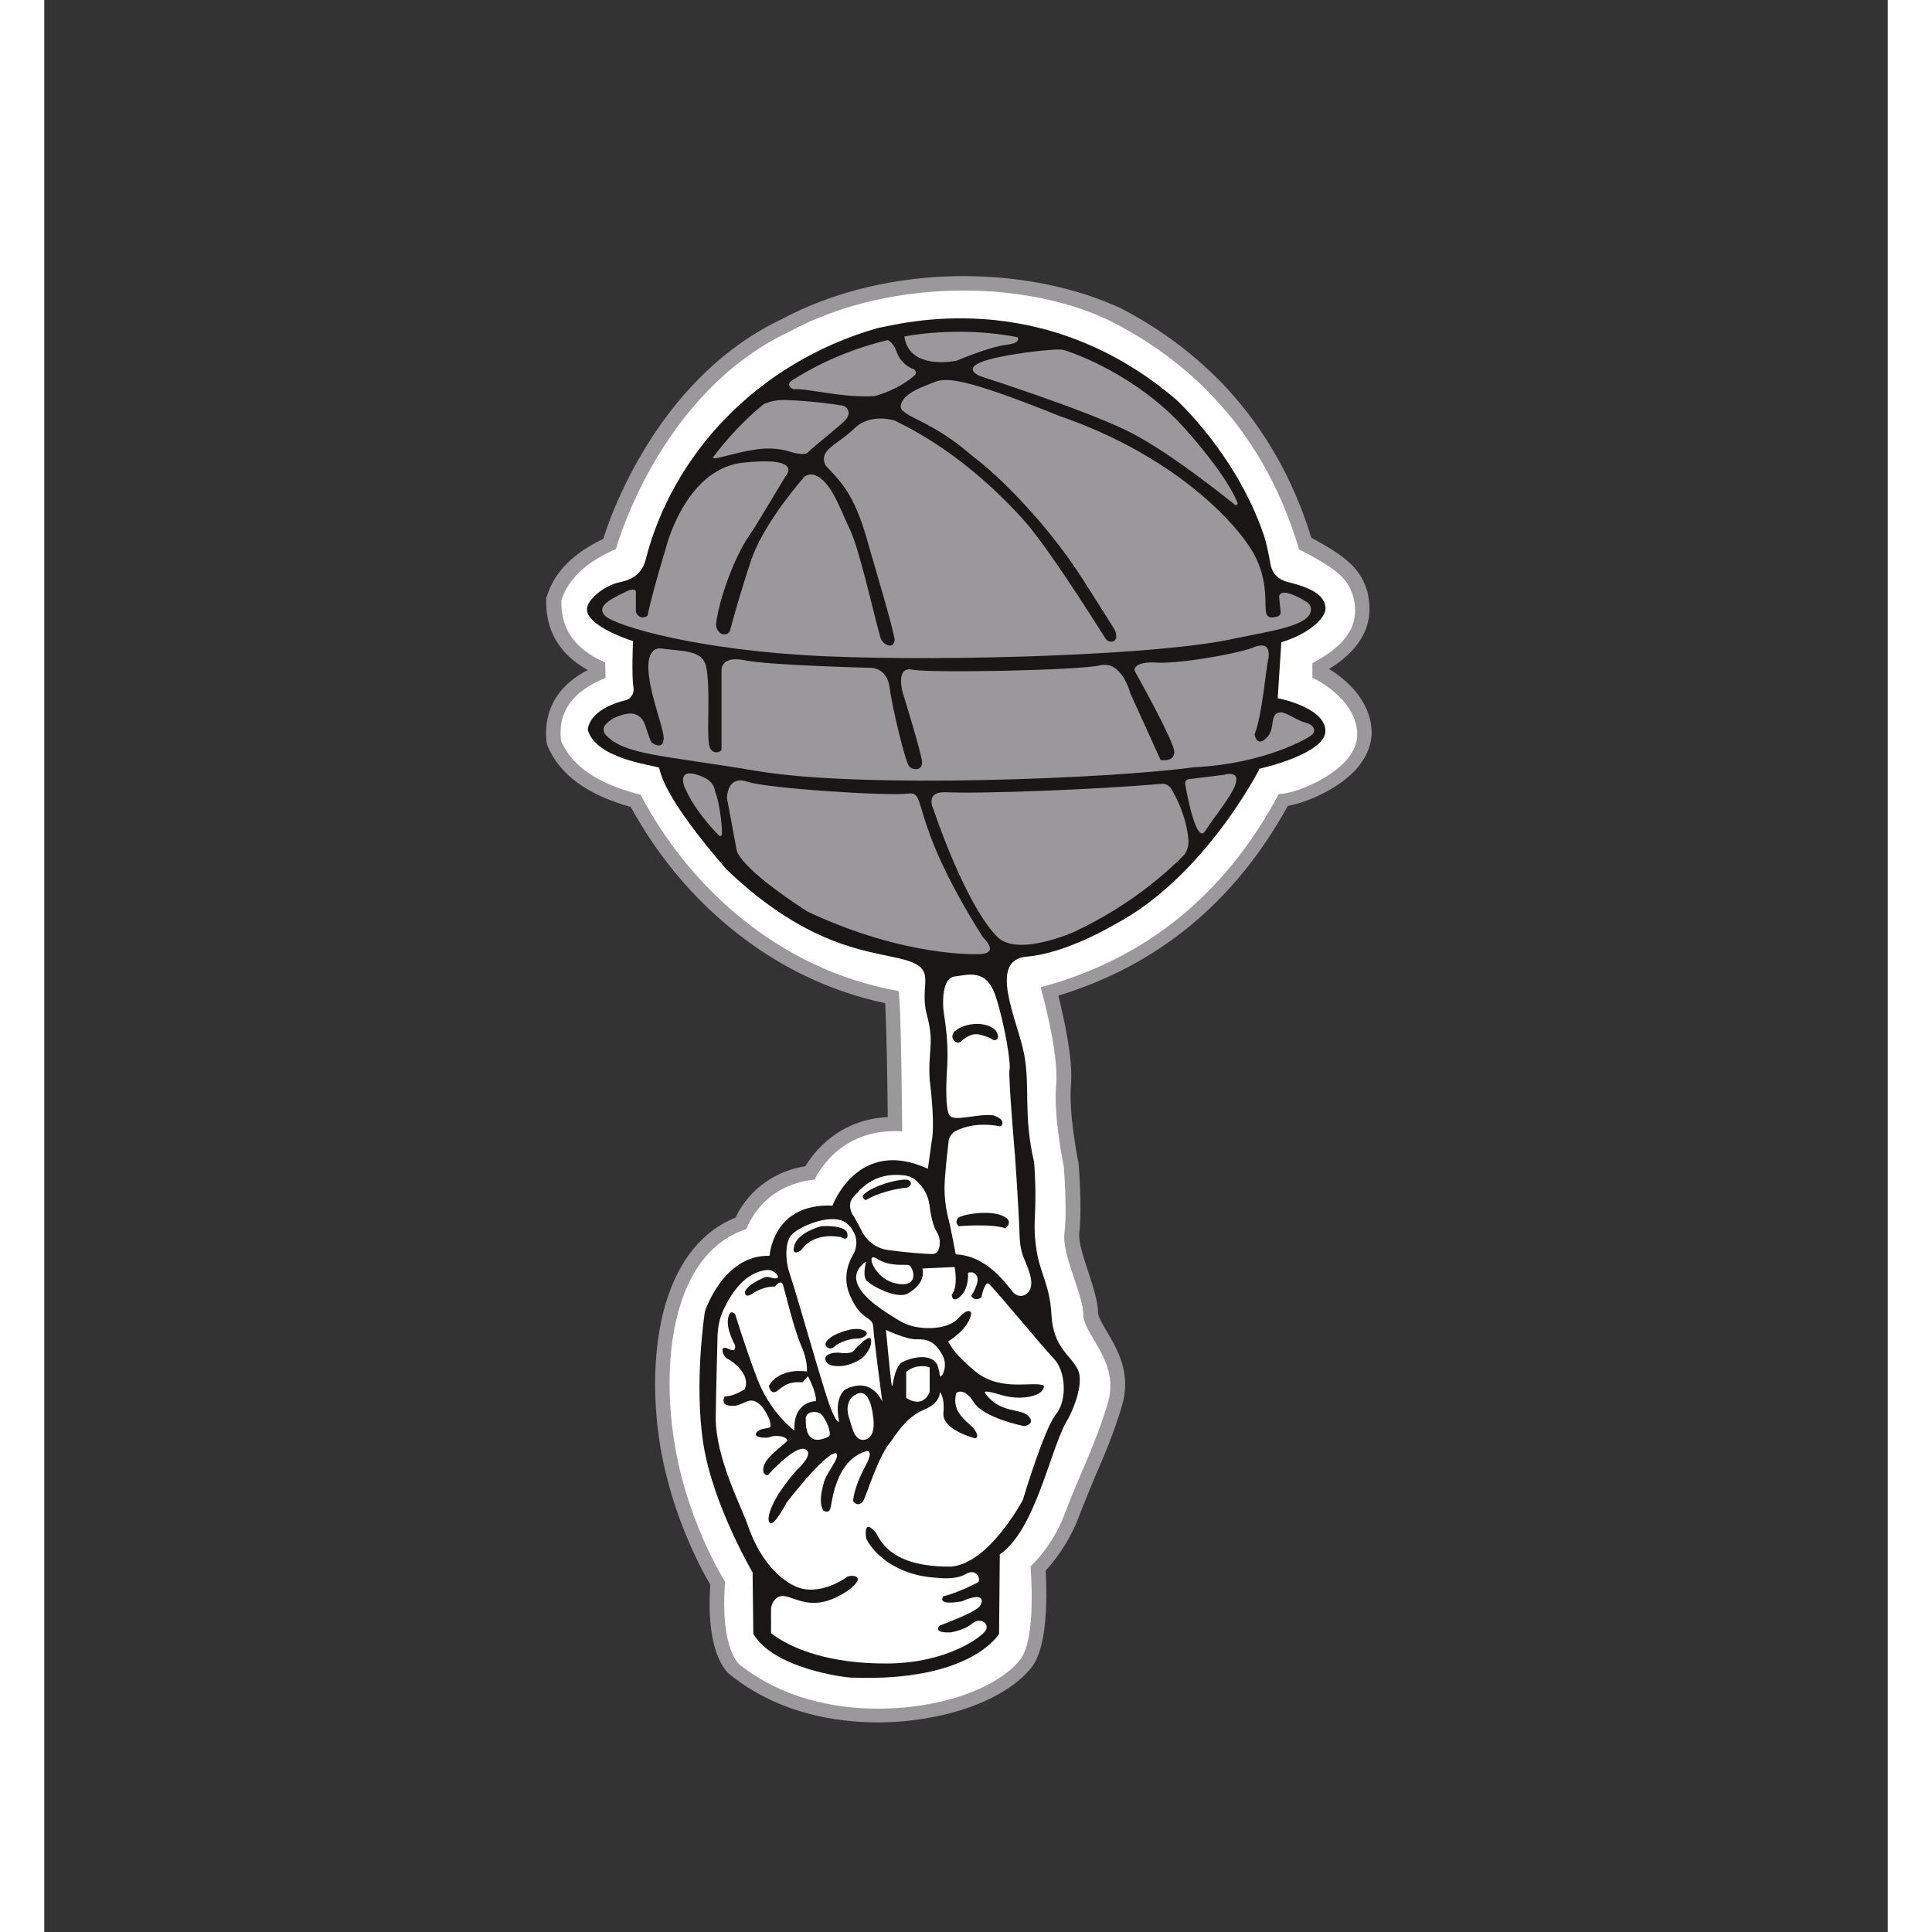 <?xml version="1.0" encoding="utf-8"?>
<!-- Generator: Adobe Illustrator 27.1.1, SVG Export Plug-In . SVG Version: 6.00 Build 0)  -->
<svg version="1.1" width="52" height="52" x="121" y="110" xmlns="http://www.w3.org/2000/svg" xmlns:xlink="http://www.w3.org/1999/xlink" 
	 viewBox="0 0 510.1 534.6" style="enable-background:new 0 0 510.1 534.6;" xml:space="preserve">
<rect x="0" y="0" width="510.1" height="534.6" fill="#333333" stroke="none"/>
<style type="text/css">
	.st07{fill:#FFFFFF;}
	.st17{fill:#9A989A;}
	.st27{fill:#191615;}
</style>

<g id="Layer_2">
	<g>
		<path class="st07 col2" d="M230.5,474.7c-10.8,0-26.4-2.2-39.5-12.7c-0.6-0.5-6.2-5.3-4.8-23.9c-2-3.3-11.6-20.2-14.5-41.9
			c-2.9-22.3,0.9-50.5,20.9-57.7c1.3-3,6.3-12.2,19.1-13.9c1.8-3.4,8.5-13.5,23.4-13.5c0.1,0,0.1,0,0.2,0
			c-0.1-12.5-0.4-30.4-0.8-35.1c-29.4-5.7-55.8-25.9-71-54.3c-12-3.2-19.3-8.4-22.5-15.9l-0.1-0.3l0-0.3c-1-8.5,3.1-14.9,12.2-18.9
			l-0.1-1.7c-8.4-4-12.5-10.3-12.2-18.6l0-0.3l0.1-0.3c2-6.3,7-11.2,15.3-15c2-6.6,14.6-44.3,48.7-60.4c18-9.7,36.8-11.7,49.4-11.7
			c16.1,0,31.2,3.3,42.6,9.2c25.8,13.3,43.2,34.5,51.8,62.9c10.2,5.4,13.9,8.3,15.5,14.8c2.1,10.1-5.2,15.8-11.4,19.3v1.6
			c3.3,1.8,12.2,7.5,12.4,16.8c0.1,3.3-1.4,6.5-4.3,9.4c-5,5.1-13.6,8.6-18.1,9.1c-14.7,27-36.4,44.8-64.7,52.9
			c1.3,5,4.5,18.1,3.9,25.7c-0.7,8.6,2,21.9,2.1,22l0,0.1l0,0.1c0,0.5,1,12.3,0.2,18.8c-0.4,3,1.2,7.8,2.6,12
			c1.3,4,2.6,7.8,2.5,10.6c0.2,1.6,1.4,3.6,2.7,5.8c2.9,4.8,6.4,10.8,4,19c-2.1,7.1-4.7,13.3-7.3,19.3c-1.6,3.7-3.1,7.2-4.5,11
			c-3.1,8.3-7.7,13.4-9.5,15.2c0.3,4.5,1.2,20.6-3.4,26.4c-5.5,6.8-17,11.9-30.8,13.6C237.3,474.5,233.9,474.7,230.5,474.7z"/>
		<path class="st17 col1" d="M254.4,80.4c15.8,0,30.7,3.3,41.7,9c17.2,8.9,40.5,26.6,51.1,62.6c10.8,5.6,13.9,8.3,15.2,13.9
			c1.7,8.2-3.6,13.4-11.5,17.6v4c0,0,12.2,5.6,12.4,15.6c0.2,9.9-16.8,16.6-21.5,16.6c-0.1,0-0.1,0-0.2,0
			c-15.2,28.5-37.4,45.8-65.9,53.5c0,0,5.1,17.9,4.3,26.9c-0.8,9,2.1,22.6,2.1,22.6s1,12.1,0.2,18.4c-0.8,6.3,5.4,17.4,5.2,23
			c0.7,6,10.1,12.9,6.8,24.1c-3.3,11.2-8,20.2-11.7,30.1c-3.7,10-9.7,15.1-9.7,15.1s1.8,20-2.9,25.9c-4.7,5.9-15.3,11.1-29.5,12.9
			c-3.1,0.4-6.4,0.6-9.9,0.6c-12.4,0-26.6-3-38.2-12.2c0,0-5.5-4.2-4-22.9c0,0-11.5-18-14.5-41.7c-3.1-23.6,1.6-49.9,20.4-55.9
			c0,0,4.1-12.3,18.9-13.7c0,0,5.7-13.4,22-13.4c0.7,0,1.5,0,2.2,0.1c0,0-0.3-38.9-1.1-38.9c0,0,0,0,0,0
			c-33.7-6-58.3-29.5-71.3-54.3c-10.7-2.7-18.7-7.2-22-14.9c-1-8.4,3.6-13.9,12.3-17.4l-0.1-4.3c-8.1-3.5-12.4-9.1-12.1-17.2
			c2-6.3,7.4-10.8,15.1-14.2c0,0,11.7-43,47.9-60.1C220.7,83.9,238,80.4,254.4,80.4 M254.4,76.4L254.4,76.4
			c-12.8,0-31.9,2.1-50.3,11.9c-15.5,7.3-29.1,20.5-39.2,38c-5.9,10.2-9.1,19.1-10.2,22.8c-8.4,4-13.5,9.2-15.6,15.8l-0.2,0.5l0,0.5
			c-0.2,6,1.7,14.1,11.5,19.5c-10.6,5.5-12.1,13.8-11.4,20l0.1,0.6l0.2,0.5c3.4,7.9,10.9,13.4,23,16.8c7.1,13,16.7,24.7,28.1,33.9
			c12.7,10.3,26.9,17.1,42.3,20.4c0.3,5.7,0.6,19.9,0.7,31.5c-13.5,0.7-20.3,9.5-22.8,13.6c-12.1,2-17.5,10.3-19.3,14.2
			c-9,3.6-15.6,11.6-19.2,23.3c-3.1,10.1-3.9,23-2.2,36.2c2.7,21.1,11.8,37.7,14.4,42.1c-1.3,18.5,4.2,24,5.6,25
			c13.5,10.8,29.6,13.1,40.7,13.1c3.5,0,7-0.2,10.4-0.7c14.3-1.8,26.3-7.2,32.1-14.4c4.8-6,4.3-20.9,4-26.9
			c2.2-2.4,6.4-7.5,9.3-15.2c1.4-3.7,2.9-7.2,4.4-10.9c2.6-6,5.3-12.3,7.4-19.5c2.7-9-1.3-15.7-4.2-20.6c-1.1-1.9-2.2-3.7-2.4-5
			c0-3.2-1.3-7-2.6-11.1c-1.3-4-2.9-8.6-2.6-11.1c0.8-6.6-0.1-18.7-0.2-19.2l0-0.3l-0.1-0.3c0-0.1-2.7-13.1-2-21.4
			c0.6-7-2-18.5-3.5-24.5c27.6-8.4,48.9-26,63.5-52.5c5.1-0.9,13.3-4.4,18.3-9.5c3.2-3.3,4.9-7.1,4.9-10.9
			c-0.2-9-7.5-14.9-11.8-17.5c5.1-3.1,13.1-9.5,10.8-20.4l0-0.1l0-0.1c-1.7-6.9-5.7-10.3-15.7-15.7c-4.9-16-12.8-29.9-23.4-41.4
			c-8.2-8.8-18-16.2-29.1-22C286.2,79.8,270.7,76.4,254.4,76.4L254.4,76.4z"/>
	</g>
</g>
<g id="Layer_3">
	<path class="st27" d="M166.4,154.9c7.3-28.7,30.4-54.4,64.1-64.1c6.5-1.2,45.2-11.9,82.4,19.5c0,0,16.7,14.9,24.5,37.6
		c0.9,2.7,1.4,5.5,1.9,8.2c0.3,1.7,1.3,4.1,5,5c6,1.5,9.8,3.4,10.2,6.8c0.5,3.4-5.6,7.9-12.2,9.8l-1,15.5c0,0,12.9,2.4,13.2,8.9
		c0.3,6.5-18.2,10.6-18.2,10.6s-15.2,30-40.1,43.1c0,0-13.3,8-24.3,8.9c-11,0.9-2.6,17.6-0.8,26.8c1.8,9.2-0.3,16.9,2.8,30.1
		c1,14.1-0.5,15.4,0.5,23.2c1,7.8,3.8,10.1,4.3,19.1c0.5,9.1,5.4,11.1,7.3,15.1c1.9,4-1.7,12.2-3.4,14.8
		c-4.5,8.5-8.6,29.8-18.2,36.3l-0.2,22c0,0-7.7,13.4-40.8,12.1c-1.9,0-21.6-2.5-27.2-12.1l-0.2-17c0,0-10.9-18.5-13.6-35.4
		c-2.7-16.9,0.4-36.8,0.4-36.8s5.1-15.8,17.9-15.4c0,0,0.8-14.6,17.4-13.9c0,0,7-19.1,26.4-10.2l1.1-7.9c0,0,1-3.7-0.6-16.7
		c-0.5-8.6,1.4-9.8-0.8-18.1s3-12.4-5.7-15c-8.7-2.6-26-2.4-49.8-25.2c-17.2-19.9-18-26.1-18.6-28.1c-2.9-0.9-17.4-2.6-19.7-10.4
		c0,0-0.2-5.7,10.7-8.3c0,0,2.4-0.8,1.9-3.8s-0.1-12.5-0.1-12.5s-10.3-3.2-12.4-7.4c-1.1-2.1,0.7-4.3,2.7-5.9c1.7-1.4,3.8-2.5,6-3
		C163.4,160.3,165.6,158.1,166.4,154.9z"/>
</g>
<g id="Layer_4">
	<g>
		<path class="st17 col1" d="M240.9,103.8c-1.8,1.6-5.4,4.2-11.1,5.8c-8.7,0.6-18.6-2.2-22.5-1.9c0,0-0.5-0.2-0.9-0.6
			c-0.5-0.5-0.3-1.3,0.3-1.7c8.1-5.2,17.1-9,26.7-11.3c0.9,0.5,1.8,1.4,2.4,3.1c1,3,3.2,4.4,4.7,4.9
			C241.2,102.4,241.4,103.3,240.9,103.8z"/>
		<path class="st17 col1" d="M221.7,116.2c-2,2.1-8.8,7.3-10.3,8.9c-0.8,0.9-3.1,0.5-5-0.1c-2.9-0.9-6-1.1-9-0.7c-6.5,0.9-11.8,3-12.3,2.4
			c0,0,0-0.1-0.1-0.1c4.1-5.4,8.7-10.4,14-14.7c0.1-0.1,0.2-0.2,0.3-0.2c1.7-0.6,3.1-1.1,6.2-1c6.2,0.2,12.8,1.1,15.2,1.5
			c0.8,0.1,1.4,0.6,1.7,1.3C222.7,114.1,222.7,115.1,221.7,116.2z"/>
		<path class="st17 col1" d="M266.3,95.4c-5,0.6-13.8,4.4-13.8,4.4s-13.2,2.9-14.5-6.7c5-0.9,10.1-1.3,15.3-1.3c5.5,0,10.8,0.5,16,1.5
			C269.7,93.9,269.7,95,266.3,95.4z"/>
		<path class="st17 col1" d="M205.3,131.5c0,0,4.8-5.4-12.6-3.4c-15.7,2.3-20.8,23.9-20.8,23.9s-3.3,10.7-5,18.4c0,0-1.9,1.5-3.2-1v-5.2
			c0,0,0.5-2.1-2.9-0.4s-8.4,3.8-5.6,6.6c2.8,2.8,26,9.7,61.1,11.2c35.1,1.5,93.3-0.4,113-4.9c10.6-2.2,20.7-3.5,21.2-7.8
			c0.1-1-0.4-1.9-1.3-2.4c-1.9-1.2-6.1-3.5-7.3-2c-0.2,0.2-0.2,0.5-0.2,0.8l0.4,4c0.1,0.6-0.3,1.1-0.9,1.3c-1,0.3-2.5,0.6-3-0.7
			c-0.8-2,0.9-8.9-3.7-17c-4.7-8.2-21.7-26.8-53.6-37.8c-26.1-10.5-31.3-10.7-34.5-9.4c-3,1.2-9,3.1-9.4,6.6
			c-0.1,0.5,0.2,1.1,0.6,1.4c2.6,2.4,9.1,3.7,19,12.3c7.7,5.7,21.1,19.1,30.9,34.5s8.8,14,8.8,14s1.1,2.6-0.7,3
			c-0.8,0.2-1.6-0.2-2-0.9c-4.2-6.6-16.8-26.6-23.4-33.6c-17.7-19.3-33.4-25.7-34.8-26.6c0,0-6.7-2.3-11.3,2.2
			c-4.6,4.5-10,5.8-7.9,10.2c4.1,4.4,7.8,7.7,11.4,20.3c3.6,12.6,6.4,21.6,7.7,27.7c0,0,0.1,2.2-1.7,1.8c-1.1-0.3-2-1.2-2.3-2.4
			c-2.7-10-5.9-24.7-8.6-30.2c-2.5-5.1-5-13.1-9.7-14.6c-1.1-0.3-2.3,0-3,0.9c-2.9,3.4-11.3,13.6-14.4,22.7
			c-3.1,9.3-5.2,17-5.8,19.3c-0.2,0.9-1.1,1.4-2,1.2c0,0,0,0-0.1,0c-1.2-0.4-1.9-1.7-1.8-3c1-7.5,5.3-18.6,8.9-23.9
			c0.7-1.1,1.4-2.1,2.1-3.2L205.3,131.5z"/>
		<path class="st17 col1" d="M259,104.1c0,0-4.7-1.8,0-3.8c4.7-2.1,20.8-4,22.9-3.5c2,0.5,20.3,6.7,33.8,21.9c10,11.2,13.7,18.2,14.5,20.5
			c0.1,0.4-0.3,0.7-0.7,0.5c-3.9-3.1-19.7-15.8-30.9-21C285.6,112.6,259,104.1,259,104.1z"/>
		<path class="st17 col1" d="M168,205.4c0,0,3.3,2.6,3.4-1.1c0.1-3.5-7.3-20.3-2.8-24.3c0.5-0.4,1.2-0.6,1.8-0.6c6,0.9,11.6,0.3,12.7,4.9
			c1.3,5.5,0.2,17.4,0.8,21.2c0.1,3.1,2.7,3.1,3.5,2v-22c0,0-0.3-4.2,6.4-2.8c6.7,1.4,35.1,2.1,35.1,2.1s4.3,0,5,5.4
			c0.7,5.4,4.3,20.5,5.4,21.8s3.7,1.2,3.6-1.1s-5.4-19.4-5.4-19.4s-2-7.2,2.7-6.2c4.7,1,46,0.2,52-1.2s8.3,7.7,8.3,7.7l8.4,18.5
			c0,0,3.8,0.7,3.8-2.2c0-2.9-11-22.5-11-22.5s-0.6-2.4,5.2-2.3c6.4,0.7,25.3-2.8,28-4.3c3.2-1.1,4.1,0.2,3.9,2.9
			c-0.8,2.9-1.7,15.8-3.9,21.3c0,0,0.5,3.7,3.3,1c2.8-2.7,0.4-7.1,4.3-7.1c2.6,0.8,4.3,2.3,6.6,2.9c2.3,0.6,2.8,2.2,1.8,3.2
			c-1,1.1-13.5,8.2-32.7,9.1c-23.6,3.2-91.9,5.9-120.6,1.1c-26.7-4.5-36.8-4.4-42.2-10c-0.8-0.8-0.8-2.1-0.1-2.9
			c1-1.1,2.9-2.5,6.1-3c1.7-0.3,3.4,0.4,4.3,1.9C166.7,201.3,167,203.4,168,205.4z"/>
		<path class="st17 col1" d="M177.1,217.6c0,0-2.1-5.2,3.9-3.1c4.9,1.7,4.2,3.8,4.9,5.3c0.6,1.3,1.8,8.2,1.6,11.1c0,0.4-0.6,0.6-0.8,0.3
			C184.8,229.3,179.6,223.7,177.1,217.6z"/>
		<path class="st17 col1" d="M188.9,220.8c0,0,0-6.4,5.6-4.5s38.9,4,44.5,3.3c5.6-0.8-0.2,6.6,20.7,39.7c5,5-1.1,4.7-1.1,4.7
			s-20,1.1-47.3-11.7c-19.4-12.5-19.7-17-19.7-17L188.9,220.8z"/>
		<path class="st17 col1" d="M246.1,224.1c0,0-2.6-4.9,3-4.9c10.1,0.5,41.2-0.7,60.1-2.3c1-0.1,2,0.4,2.6,1.3c1.5,2.5,4.3,7.9,4.8,14.3
			c0.1,1.4-0.3,2.8-1.1,4c-4.8,4.8-14.7,13.9-30.4,21.3c0,0-15.3,6.9-21.1,1.7C256.5,252.4,248.6,231.6,246.1,224.1z"/>
		<path class="st17 col1" d="M326.4,214.4c0,0,4-1.3,3.4,1.9c-0.5,3.1-5.9,9.5-8.6,13.7c-2.3,3.5-4.8-9-5.5-13c-0.1-0.7,0.3-1.3,1-1.4
			L326.4,214.4z"/>
	</g>
</g>
<g id="Layer_5">
	<g>
		<path class="st07 col2" d="M271.3,348.7c-0.9-2-1.3-4.1-1.4-6.2c-0.3-9.1-1.3-22.8-1.3-22.8s-1.9-22-1.5-23.7c0.4-1.8-1.3-12.4-3.8-20.2
			c-2.5-7.8-7.4-6.1-11.4-5.6c-4,0.5-3.1,9.2-3.1,9.2l0.5,3.6c0.6,4.3,0.8,8.6,0.5,12.9c-0.3,4.7-0.4,10.7,0.6,12.6
			c1.1,2.1,7.6-0.4,12.1,0.1c4.1,1.3,2.2,3.1,2.2,3.1c-6.1-1.2-10.2,0.1-12.4,1.2c-1.2,0.6-2,1.8-2.1,3.1c-0.3,3.2-1,8.2-1.1,12.7
			c0,2.6,0.3,5.3,0.9,7.8c1,3.8,2.2,10.6,2.2,10.6c8.7,0.3,14.2,8.5,15.8,10.4c1.6,1.9,4.1,1.1,4.8-0.8
			C273.5,355.1,273.1,352.9,271.3,348.7z M263.7,287.5c-0.3,0.4-1,0.4-1.4,0.1c-0.5-0.4-1.1-0.7-3.4-1.3c-2.3-0.6-4.3,1-5.1,1.8
			c-0.2,0.2-0.6,0.4-0.9,0.4c-0.4,0-0.8-0.2-1.2-0.6c-0.7-0.8-0.5-1.9,0.3-2.6c2.3-2,7.5-2.9,10.7-0.7c0.3,0.2,0.5,0.5,0.7,0.7
			C263.7,285.9,264.2,286.9,263.7,287.5z M266,339.9c-3.8-1.4-13-0.6-13-0.6c-1.3-1.4,0-2.4,0-2.4c1.9-1.1,8.7-2,12.1-0.5
			C268.6,337.8,266,339.9,266,339.9z"/>
		<path class="st07 col2" d="M227.4,349.1c0,0-1,3.7,0,5.1c1,1.4,8.6,5.5,11.6,3.7c3.1-1.8,4.6-4.2,4-6.9l8.9-0.4c0,0,1.1,5.3-0.8,7.7
			c0,0,0.1,2.6,2.5,0.3c2.4-2.3,2-6.4,2-6.4s1.7-0.7,2.5,1s-1.6,5.4-1.6,5.4s0.8,1.7,2.8,0.4c0,0,0.9-4.5,2-3.8
			c1.1,0.7,14.9,17.5,18.1,20.8s3.8,11.4,0.5,15.4c-3.3,4.1-9.1,23.6-9.1,23.6s-9.2,17.5-19.8,18.5c-11.7,0.1-17.9-3.3-20.7-9.1
			c-3.4-4.4-3.1,0.1-2.9,1c0,1.1,5.5,10.5,19.8,11.2c0,0,4.9,0.7,7.9-1.1c3-1.7,4.1,1.7,3.3,2.3c-0.9,0.6-6.7,3.3-9.6,3.9
			c0,0-2.3,2.7,5.1,1.4c5.9-2.6,6-0.3,5.1,1.1c-0.3,1.6-11.2,5.6-11.2,5.6s-2.3,2.1,3,1.9c0,0,3.8-0.6,5.9-2.4
			c0.6-0.5,1.4-0.9,2.2-0.8c1.7,0.1,2.4,1.7,1.4,2.9c-1.2,1.7-10.5,8.7-26.6,8.9c-16.1,0.2-27-4-32.6-8.4V445c0,0,0.6-4.5,4.8-3.1
			c4.2,1.4,8.5,3.5,16.4-1.7c5.8-4.3,1-4.5-0.1-3.9c0,0-7.6,5.8-14.5,2.6c-6.9-3.3-11-11-12.9-16.5c-1.9-5.6-9.1-19-9-30.3
			c0.1-8.1,0.4-17.6,0.5-22.5c0.1-2.5,0.6-5,1.7-7.3c2-4.3,6-10.6,12.4-10.9c0,0,2,0.1,2.7,2c-1.2,1.1-2.6-0.9-4.5,0.4
			c-1.7,0.7-4.1,2.1-4.7,3.6c-0.2,2.3,2.5,0.3,2.5,0.3s2.6-1.8,5.8-1.7c0,0,1.7-2.4,2.3-0.2c0.6,2.2,3.1,12.4,5,16.7
			c1.9,4.3,1.5,7,1.5,7s-7.5-1.3-10.5,4c0,0,0.5,2.8,2.4,1.3c1.9-1.5,3.3-2.6,6.9-2.3l1.5-1.7c0,0,2.5,4.6,2.2,6.9
			c0,0-6.4,0-5.9,8.2c0,0-6.8-5-10.4-14.6c-3.6-9.6-6-17.6-6-17.6s-1.5-1.9-2,1.2c-0.5,3.1,1.9,7.2,1.9,7.2s0.7,2.4-1.9,1.1
			c-2.6-1.3-1.3,2.3-0.3,2.7c1,0.4,6.8,4.2,4.9,8.5c0,0-2.9,2-5.5,2c0,0-1.5,2.4,1.7,2.6c3.1,0.3,4.5-2.4,7-1.1
			c2.5,1.3,4.8,6.7,3.7,7.1c-1.1,0.4-2.8,0.2-3.7,1.5s2.9,1.6,3.9,1.1c1-0.5,4.6-0.4,4.7,1.1c-1.9,1.9-5.8,4.4-6.5,7
			c-0.7,2.6,1.1,2.5,1.1,2.5s7.5-8.4,10.3-7.2c2.9,1.2-2.3,5.8-2.3,5.8s-7.5,8.2-7.8,13.5c0.4,4.4,5-4.5,5-4.5s10.4-13.6,13.6-13.7
			c1.7,0.9-2.9,5.5-3.4,8.6c-0.4,1.5-1.4,5.1,0,7.3c0,0,1.4,0.9,1.9-0.5s1.2-13.5,10.1-16c0,0,1.9-0.3-0.1,3.6
			c-2.1,3.9-3.4,7.3-3.7,10.2c0,0,1.1,2,2.8,0.1c1.2-2.4,4.2-12.6,7.8-16.7c2.4-3.5,4.7-6.8,9.2-8.7s4.2-4.8,4.2-4.8s1.4,1.1,1,5.8
			s8.8,7,8.8,7s1.3-0.2-0.1-2.3c-1.5-2.2-6.8-4.6-5.1-10.3c0,0,2.1-1.7,4.8,2.6c2.7,4.4,13.9,6.6,13.9,6.6s3.3-0.4,1.3-2.7
			s-8.2-0.7-12.1-6.5c0,0-1-1.1,4.5,0.6c5.6,1.7,12,0.3,11.8-2.6c-3-1.4-12.1,2-19.3-4.2c-5.4-4.7-5.7-5.6-7.2-8c0,0,6-3.6,6.4-7.9
			c0,0-0.6-1.9-3.6,1.5s-11.6,3.5-16,0.8c-4.5-2.7-10-6.1-11.8-10.1S227.4,349.1,227.4,349.1z"/>
		<path class="st07 col2" d="M229.1,349.6c0,0,1.8,5,7.5,5.7c5.7,0.7,3.8-4.9,2.6-5.2c-1.1-0.4-4.9,0.6-8.8-1.8
			C230.5,348.3,228.2,346.8,229.1,349.6z"/>
		<path class="st07 col2" d="M232.9,368c0,0,1.1,12,1.6,15.4c0,0.1,0.2,0.1,0.2,0c0.3-1.8,1.1-6,3-6.6c1.6-0.9,7.5-2.7,9.4,0.8
			c0,0,0.6,1.7,0.7,3c0.1,1.3,2.7-2.3,0.6-5.9c-2.1-3.6-4.2-4.2-7-4.1S232.9,368,232.9,368z"/>
		<path class="st07 col2" d="M238.5,379.6v7.2c0,0,4.5,3.3,6.5-1.7v-6.7C245,378.3,241.5,377.1,238.5,379.6z"/>
		<path class="st07 col2" d="M247.8,343.6c0-1-0.4-2-0.9-2.8c-0.6-1-1.4-3-1.9-7c-0.5-4-2.6-6.2-4.1-7.4c-0.9-0.7-2-1.1-3.2-1.2
			c-8.4-0.9-12,4.1-13.8,6c-1.9,2-0.3,4.8-0.3,4.8c0.9,1.2,1.7,3,2.8,5c1.5,2.7,4.1,4.5,7.1,4.9c4.3,0.6,10.1,1.1,12.2,1.1
			C247.5,347,247.8,345.1,247.8,343.6z M238.8,328.6c-7.4,0.8-11.5,3.5-11.5,3.5c-1-0.5-0.8-1.3-0.8-1.3c1.4-1.7,6.4-3.9,11.3-4.4
			C240.7,326.3,239.9,328.4,238.8,328.6z"/>
		<path class="st07 col2" d="M229.4,367.3c-0.2-3.4-3.2-1.4-6.4-8.7c-2.2-5-0.5-9.2,0.8-11.4c1-1.7,1.2-3.7,0.5-5.6
			c-0.5-1.1-1.2-2.3-2.4-3.2c-3.5-2.7-11.6,0.3-14.6,2.8c-1.9,1.5-2.1,4.7-1.9,7c0.1,1.2,0.3,2.5,0.7,3.7c2.7,8.1,9.7,33.4,11.6,38
			c2,4.8,2.2,3.3,2.2,3.3c-1.4-7.1,1.9-8.8,1.9-8.8c7.4-3.6,10.1,3.5,10.1,3.5S229.6,370.8,229.4,367.3z M226.5,368
			c1.6,0.6,1.2,1.3,0.5,1.8c-0.6,0.4-1.3,0.6-2.1,0.6c-1.1,0-3.3,0.3-5.8,1.8c0,0-1.4,1.8-2.7,0.4c-1.2-1.4,2.3-3.2,2.3-3.2
			S223.6,366.9,226.5,368z M209.5,345.9c0,0-3,2.2-1.9-1.4c1.1-3.6,7.4-5.2,7.4-5.2s6.7-0.5,7.2,2c0.5,2.5-1.8,1-1.8,1
			C212.2,340.9,209.5,345.9,209.5,345.9z M226.3,375.8c0,0-3.3,2.5-7.1,2.2c-2.5-0.1-3-1.2-3.1-2c0-0.4,0.2-0.8,0.5-1
			c1.3-0.8,3-0.8,4.2-0.6c0.9,0.1,1.7,0,2.6-0.2c0.2-0.1,0.3-0.2,0.4-0.3c0.9-1,4.9-5.3,5-3C229,373.5,226.3,375.8,226.3,375.8z"/>
		<path class="st07 col2" d="M222.5,391.7c0,0-1.3-4.4,2.4-6c3.7-1.7,4.4,6,4.4,6s1.1,5.3-1.7,6.5c-2.8,1.2-3.9-2.6-3.9-2.6L222.5,391.7z"
			/>
		<path class="st07 col2" d="M210.7,392.6c0-0.9,0.6-1.6,1.5-1.8c1-0.2,2.4-0.2,3.3,1.1c1.5,2.3,2.5,5.3,1.4,5.7c-1.1,0.4-3.3,1.6-4.9,0
			C210.8,396.6,210.7,394.1,210.7,392.6z"/>
	</g>
</g>
<g id="Layer_6">
</g>
</svg>
